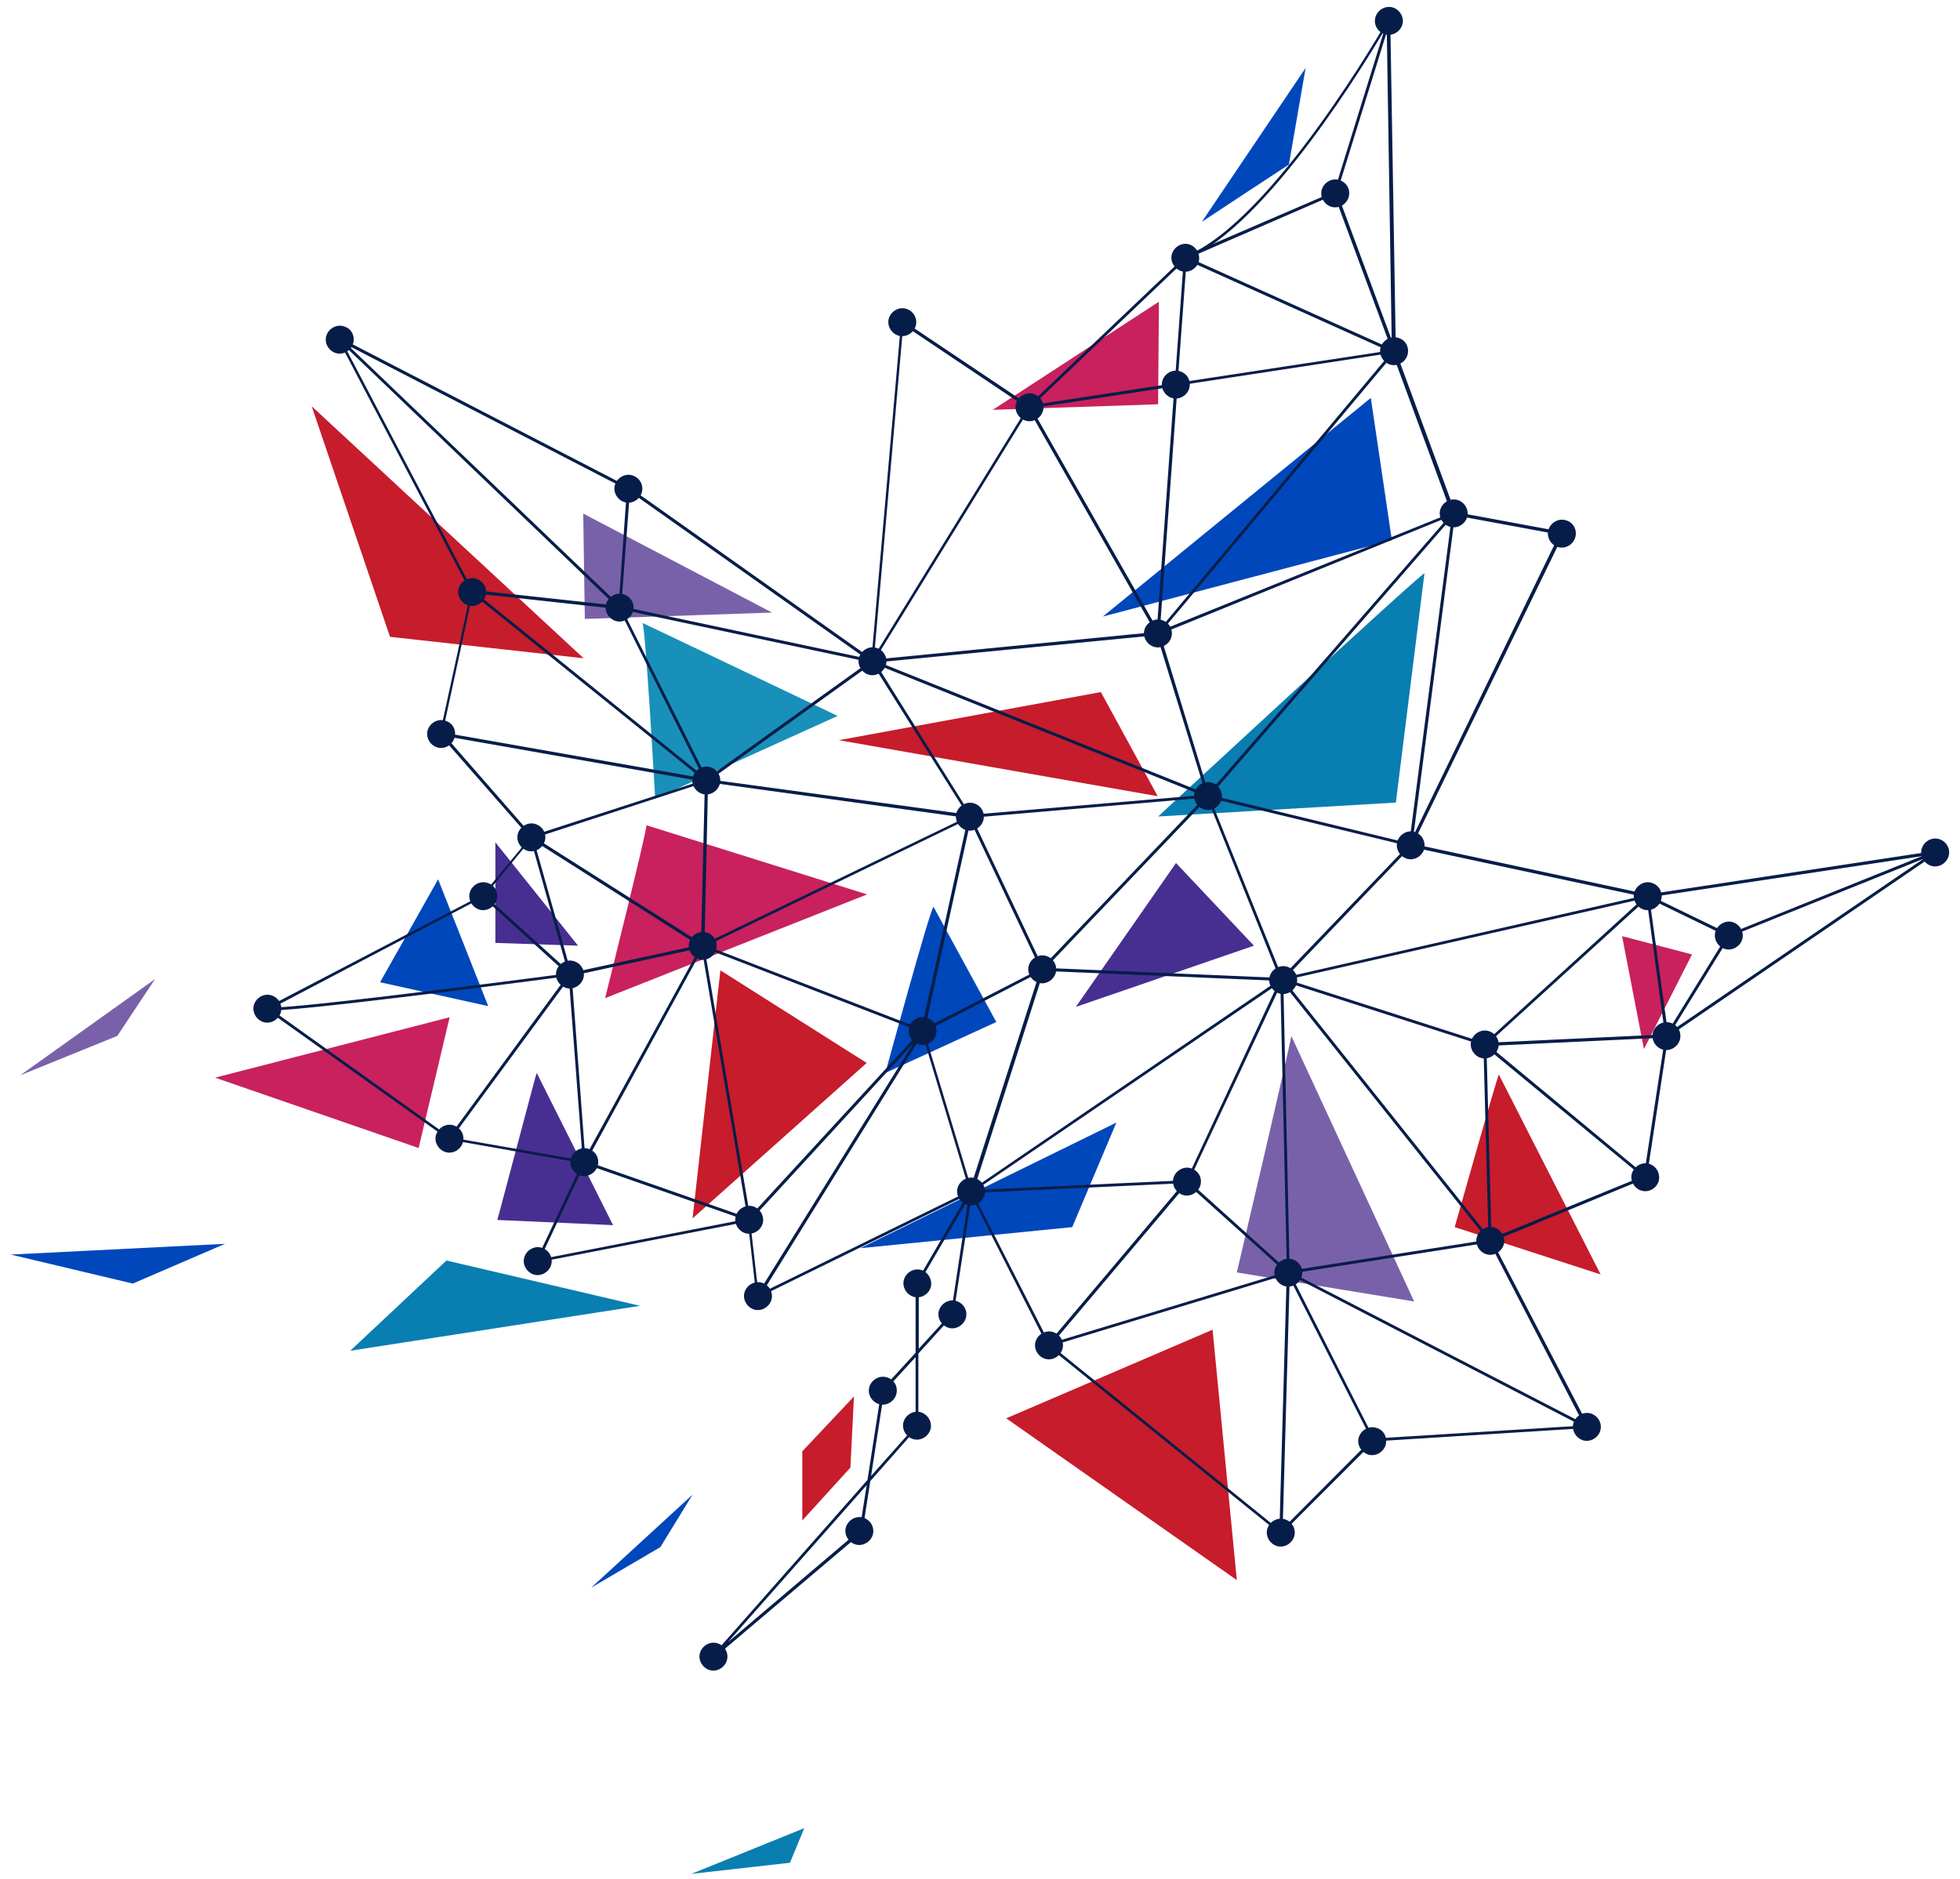 <?xml version="1.0" encoding="utf-8"?>
<!-- Generator: Adobe Illustrator 24.1.0, SVG Export Plug-In . SVG Version: 6.00 Build 0)  -->
<svg version="1.1" id="Layer_1" xmlns="http://www.w3.org/2000/svg" xmlns:xlink="http://www.w3.org/1999/xlink" x="0px" y="0px"
	 viewBox="0 0 493 472.7" style="enable-background:new 0 0 493 472.7;" xml:space="preserve">
<style type="text/css">
	.st0{fill:#C8215D;}
	.st1{fill:#C61C2C;}
	.st2{fill:#7961AA;}
	.st3{fill:#097EB1;}
	.st4{fill:#0047BB;}
	.st5{fill:#1890BA;}
	.st6{fill:#472F92;}
	.st7{fill:#071D49;}
</style>
<polygon class="st0" points="113.1,255.9 54.1,271.1 105.3,288.8 "/>
<polygon class="st1" points="253.1,356.8 305,334.5 311.1,397.5 "/>
<path class="st2" d="M324.8,260.6c-0.1,1.6-13.7,59.5-13.7,59.5l44.6,7.3L324.8,260.6z"/>
<polygon class="st1" points="181.2,244.1 174.2,306.5 218,267.4 "/>
<path class="st1" d="M377,270.3c-0.8,1.9-11.1,38.4-11.1,38.4l36.7,11.9L377,270.3z"/>
<polygon class="st1" points="78.4,102.2 98.1,160.2 146.8,165.6 "/>
<polygon class="st1" points="211,186.2 276.9,174.1 291.2,200.3 "/>
<polygon class="st0" points="408,235.5 413.5,263.9 425.6,240.1 "/>
<path class="st0" d="M162.6,207.6c0.3,0.7-10.4,43.5-10.4,43.5l65.9-26.1L162.6,207.6z"/>
<path class="st3" d="M358.3,144.2c-2,1-67,61.2-67,61.2l59.8-3.5L358.3,144.2z"/>
<polygon class="st0" points="291.5,75.9 249.7,103.1 291.3,101.7 "/>
<polygon class="st3" points="112.3,317.1 88.1,339.8 161,328.5 "/>
<polygon class="st4" points="280.8,282.4 216.4,314 269.7,308.7 "/>
<polygon class="st4" points="110.2,221.2 95.6,247.1 122.8,253.1 "/>
<path class="st4" d="M234.8,228.1c-1.1,1.4-12.1,41.8-12.1,41.8l27.9-12.8L234.8,228.1z"/>
<path class="st5" d="M161.6,156.7c0.8,1.4,3.2,44.2,3.2,44.2l45.9-20.8L161.6,156.7z"/>
<polygon class="st4" points="344.8,100.1 277.4,155.1 350.1,135.9 "/>
<path class="st4" d="M302.3,55.8c1.6-1.1,21.9-14.4,21.9-14.4l4.2-24.3L302.3,55.8z"/>
<polygon class="st4" points="148.7,399.4 174.2,376 166.1,389.2 "/>
<polygon class="st4" points="2.7,315.6 56.6,312.9 33.4,322.9 2.7,315.6 "/>
<polygon class="st3" points="173.9,471.4 202.3,459.9 198.7,468.6 "/>
<polygon class="st2" points="39,246.3 5.1,270.5 29.5,260.6 "/>
<polygon class="st2" points="146.7,129.2 147.1,155.7 194.2,154.1 "/>
<polygon class="st6" points="295.8,217.1 270.6,253.3 315.4,237.9 "/>
<polygon class="st6" points="124.6,211.9 124.6,237.2 145.4,237.9 "/>
<polyline class="st6" points="135,269.9 134.5,271.6 125.1,306.9 154.2,308.2 "/>
<g>
	<g>
		<g>
			<path class="st7" d="M179.7,417l-0.5-0.5l39-44.2l3.5-22.6l8.6-9.4l0-17.5l0.1-0.1l12.9-22.1l-53,26l-2.2-19.3l-53.5,10.4
				l11.8-25.1l-33.4-5.9l-0.1,0l-46.3-33l54.8-28.6l11.9-14.4l-22.7-25.9l7.8-35.8L84.6,84.5l73.7,38.1l60.9,43.1l7.5-85.3
				l32.1,21.5l39.4-37.5l0.1,0c21.9-8.8,50.4-58.8,50.7-59.3l0.7-1.2l0,1.5l1.4,83l14.9,40.4l27.5,5.1l-38.1,78.4l59.1,12.7
				l73.9-11.2l-68.8,47l-5.4,35.5l-0.2,0.1l-38.6,15.9l24.4,46.9l-54.2,3.4L322.2,386l-0.3-0.2l-58.4-47.2l-19.1-37.7l-4.6,29.9
				l-8.8,9.7l0,18.4l-0.1,0.1l-12,13.6l-2,12.9L179.7,417z M218,373.6l-34.9,39.5l33.1-28.1L218,373.6z M222.4,350l-3.3,21.3
				l11.2-12.6l0-17.3L222.4,350z M264.1,338.2l58,46.9l23.1-23.2l0.1,0l53.2-3.3l-24.2-46.7l0.4-0.2l38.8-15.9l5.4-35.4l0.1-0.1
				l66.2-45.2l-70.8,10.7l-0.1,0l-60.1-12.9l38-78.4l-27-5l-15.1-41l-1.3-81.9c-4.4,7.6-30.1,50.3-50.3,58.5l-39.7,37.8l-31.6-21.2
				l-7.5,85.3l-61.9-43.8l-71.6-37l32.8,62.5l0,0.1l-7.7,35.6l22.8,26.1l-12.4,15.1L68,253.8l45.2,32.3l34.2,6l-11.6,24.7l52.8-10.3
				l2.2,19.1l53-26l0.1-0.9l0.4,0.7l0.8-0.4l-0.5,0.9L264.1,338.2z M231.1,322.9l0,16.4l8.1-8.9l4.4-28.9L231.1,322.9z"/>
		</g>
		<g>
			<path class="st7" d="M218.8,166.8l40.1-65.1l33,58L218.8,166.8z M258.8,103.1l-38.7,62.8l70.5-6.9L258.8,103.1z"/>
		</g>
		<g>
			<path class="st7" d="M291.6,160.6l-33.3-58.5l37.2-5.7l2.3-31.9l37.8-16.3l13.4-43.2l0.7,0.2l-13.4,43.2l14.9,40.2l-55,8.4
				L291.6,160.6z M259.4,102.7l31.6,55.4l4.4-60.9L259.4,102.7z M298.5,65.1l-2.3,31.2l53.9-8.2l-14.5-39.1L298.5,65.1z"/>
		</g>
		<g>
			<polygon class="st7" points="354.4,212.6 365.2,129.7 290.1,160.2 350,88.6 298,65.2 298.3,64.5 351.2,88.3 292.5,158.4 
				366.1,128.6 355.2,212.7 			"/>
		</g>
		<g>
			<polygon class="st7" points="303.7,201 290.9,159.5 291.7,159.2 304,199.5 365.4,128.9 365.9,129.4 			"/>
		</g>
		<g>
			<polygon class="st7" points="118.7,149.2 118.8,148.4 155.6,152.4 157.7,122.9 158.5,123 156.2,153.3 			"/>
		</g>
		<g>
			<polygon class="st7" points="321.3,247 354.1,212.8 303.7,200.6 219.3,166.7 155.7,153.2 155.6,153.1 85.2,85.6 85.7,85.1 
				156.1,152.5 219.6,166 304,199.9 355.5,212.4 323.5,245.8 414.4,225.1 414.5,225.8 			"/>
		</g>
		<g>
			<polygon class="st7" points="419,261.7 414.1,225.5 414.8,225.4 419.5,259.5 434.6,235 434.7,235 486.6,214.1 486.9,214.8 
				435.1,235.6 			"/>
		</g>
		<g>
			<polygon class="st7" points="372.5,263.2 414.4,225 435,235 434.7,235.7 414.5,225.9 374.5,262.3 419.2,260.2 419.2,261 			"/>
		</g>
		<g>
			<polygon class="st7" points="323.7,320.1 322,245.3 374.4,311 373.1,261.9 414,295.8 413.6,296.4 373.9,263.6 375.2,313.2 
				322.8,247.5 324.4,320.1 			"/>
		</g>
		<g>
			<polygon class="st7" points="398.9,359.2 322.9,319.9 374.7,311.8 374.9,312.5 325.2,320.3 399.3,358.6 			"/>
		</g>
		<g>
			<polygon class="st7" points="321.8,385.5 323.7,318.7 345.7,362.1 345.1,362.4 324.4,321.6 322.6,385.6 			"/>
		</g>
		<g>
			<path class="st7" d="M262.7,339.1l35.8-42.4l26.2,23.6L262.7,339.1z M298.6,297.8l-33.7,39.9l58.4-17.7L298.6,297.8z"/>
		</g>
		<g>
			<polygon class="st7" points="244.3,300.1 244.2,299.4 298.4,296.9 322.2,245.9 373.6,262.4 373.4,263.1 322.6,246.8 298.8,297.6 
				298.6,297.6 			"/>
		</g>
		<g>
			<path class="st7" d="M261.3,244.2l42.6-44.6l19,47.2L261.3,244.2z M303.7,200.9L263,243.5l58.8,2.5L303.7,200.9z"/>
		</g>
		<g>
			<path class="st7" d="M243.6,300.6l0.3-0.9l-12.2-40.6l0.3-0.1l30.9-15.9l-17.8,55.7l77.2-52.7l0.4,0.6L243.6,300.6z M232.5,259.6
				l11.7,38.9l17.3-53.9L232.5,259.6z"/>
		</g>
		<g>
			<polygon class="st7" points="191.1,326.2 190.4,325.8 229.7,262.5 188.7,307.1 188.1,306.6 231.8,259.1 232.4,259.6 			"/>
		</g>
		<g>
			<polygon class="st7" points="261.8,244 243.4,205.1 243.9,205 303.8,199.9 303.9,200.6 244.5,205.7 262.5,243.7 			"/>
		</g>
		<g>
			<path class="st7" d="M231.7,259.3l11.7-53.2l-67.1,32.5l1-41.9l-0.6-0.1l42.9-30.8l24.6,39.3l1,0.1l-0.9,0.5l-11.8,53.8
				L231.7,259.3z M178.1,196.8l-0.9,40.6l65.6-31.7L178.1,196.8z M219.4,166.9l-40.7,29.2l64.6,8.8L219.4,166.9z"/>
		</g>
		<g>
			<polygon class="st7" points="188.9,307.4 146.8,292.7 147.1,292 188,306.3 176.3,237.4 232.2,259 232,259.7 177.2,238.5 			"/>
		</g>
		<g>
			<path class="st7" d="M113.4,286.6l-0.6-0.4l29.8-40.6c-8.6,1.1-72.2,9.5-75.4,8.5l0.2-0.7c2.6,0.8,50.8-5.3,75.9-8.6l0.9-0.1
				L113.4,286.6z"/>
		</g>
		<g>
			<path class="st7" d="M146.7,293.6l-3.7-48.7l0.3-0.1l34.1-7.4L146.7,293.6z M143.8,245.5l3.4,45.6l28.8-52.6L143.8,245.5z"/>
		</g>
		<g>
			<polygon class="st7" points="144.1,246.3 121.4,225.7 121.8,225.1 142.7,244 133.1,209.8 176.9,237.6 176.5,238.3 134.3,211.5 
							"/>
		</g>
		<g>
			<polygon class="st7" points="133.8,211 133.6,210.3 176.2,196.5 110.9,185 111,184.2 179.2,196.2 			"/>
		</g>
		<g>
			<polygon class="st7" points="178.8,197.7 118.5,149.1 118.9,148.5 176.6,195 155.6,153 156.2,152.7 			"/>
		</g>
	</g>
	<g>
		<path class="st7" d="M299.1,97.8c-0.6,1.8-2.6,2.9-4.4,2.3c-1.8-0.6-2.9-2.6-2.3-4.4c0.6-1.8,2.6-2.9,4.4-2.3
			C298.7,94,299.7,95.9,299.1,97.8z"/>
		<path class="st7" d="M352.7,6.3c-0.6,1.8-2.6,2.9-4.4,2.3C346.4,8,345.4,6,346,4.2c0.6-1.8,2.6-2.9,4.4-2.3
			C352.2,2.5,353.3,4.5,352.7,6.3z"/>
		<path class="st7" d="M339.2,49.7c-0.6,1.8-2.6,2.9-4.4,2.3c-1.8-0.6-2.9-2.6-2.3-4.4s2.6-2.9,4.4-2.3
			C338.8,45.9,339.8,47.8,339.2,49.7z"/>
		<path class="st7" d="M354,89.4c-0.6,1.8-2.6,2.9-4.4,2.3c-1.8-0.6-2.9-2.6-2.3-4.4c0.6-1.8,2.6-2.9,4.4-2.3
			C353.6,85.5,354.6,87.5,354,89.4z"/>
		<path class="st7" d="M369,130.2c-0.6,1.8-2.6,2.9-4.4,2.3c-1.8-0.6-2.9-2.6-2.3-4.4c0.6-1.8,2.6-2.9,4.4-2.3
			C368.5,126.4,369.6,128.4,369,130.2z"/>
		<path class="st7" d="M307.2,201.3c-0.6,1.8-2.6,2.9-4.4,2.3c-1.8-0.6-2.9-2.6-2.3-4.4c0.6-1.8,2.6-2.9,4.4-2.3
			C306.7,197.5,307.8,199.5,307.2,201.3z"/>
		<path class="st7" d="M326.1,247.6c-0.6,1.8-2.6,2.9-4.4,2.3c-1.8-0.6-2.9-2.6-2.3-4.4c0.6-1.8,2.6-2.9,4.4-2.3
			C325.7,243.8,326.7,245.7,326.1,247.6z"/>
		<path class="st7" d="M376.8,263.8c-0.6,1.8-2.6,2.9-4.4,2.3c-1.8-0.6-2.9-2.6-2.3-4.4c0.6-1.8,2.6-2.9,4.4-2.3
			C376.4,260,377.4,262,376.8,263.8z"/>
		<path class="st7" d="M422.5,261.7c-0.6,1.8-2.6,2.9-4.4,2.3c-1.8-0.6-2.9-2.6-2.3-4.4c0.6-1.8,2.6-2.9,4.4-2.3
			C422.1,257.8,423.1,259.8,422.5,261.7z"/>
		<path class="st7" d="M417.8,226.5c-0.6,1.8-2.6,2.9-4.4,2.3c-1.8-0.6-2.9-2.6-2.3-4.4c0.6-1.8,2.6-2.9,4.4-2.3
			C417.4,222.7,418.4,224.7,417.8,226.5z"/>
		<path class="st7" d="M438.2,236.4c-0.6,1.8-2.6,2.9-4.4,2.3c-1.8-0.6-2.9-2.6-2.3-4.4c0.6-1.8,2.6-2.9,4.4-2.3
			C437.7,232.6,438.8,234.6,438.2,236.4z"/>
		<path class="st7" d="M301.5,65.9c-0.6,1.8-2.6,2.9-4.4,2.3c-1.8-0.6-2.9-2.6-2.3-4.4c0.6-1.8,2.6-2.9,4.4-2.3
			C301,62.1,302,64.1,301.5,65.9z"/>
		<path class="st7" d="M294.6,160.4c-0.6,1.8-2.6,2.9-4.4,2.3c-1.8-0.6-2.9-2.6-2.3-4.4c0.6-1.8,2.6-2.9,4.4-2.3
			C294.2,156.6,295.2,158.6,294.6,160.4z"/>
		<path class="st7" d="M262.3,103.5c-0.6,1.8-2.6,2.9-4.4,2.3c-1.8-0.6-2.9-2.6-2.3-4.4c0.6-1.8,2.6-2.9,4.4-2.3
			C261.9,99.7,262.9,101.7,262.3,103.5z"/>
		<path class="st7" d="M230.3,82.1c-0.6,1.8-2.6,2.9-4.4,2.3c-1.8-0.6-2.9-2.6-2.3-4.4c0.6-1.8,2.6-2.9,4.4-2.3
			C229.9,78.3,230.9,80.3,230.3,82.1z"/>
		<path class="st7" d="M222.8,167.4c-0.6,1.8-2.6,2.9-4.4,2.3c-1.8-0.6-2.9-2.6-2.3-4.4c0.6-1.8,2.6-2.9,4.4-2.3
			C222.4,163.6,223.4,165.6,222.8,167.4z"/>
		<path class="st7" d="M180.1,239c-0.6,1.8-2.6,2.9-4.4,2.3c-1.8-0.6-2.9-2.6-2.3-4.4c0.6-1.8,2.6-2.9,4.4-2.3
			C179.7,235.2,180.7,237.2,180.1,239z"/>
		<path class="st7" d="M181,197.4c-0.6,1.8-2.6,2.9-4.4,2.3c-1.8-0.6-2.9-2.6-2.3-4.4c0.6-1.8,2.6-2.9,4.4-2.3
			C180.6,193.6,181.6,195.6,181,197.4z"/>
		<path class="st7" d="M247.3,206.5c-0.6,1.8-2.6,2.9-4.4,2.3c-1.8-0.6-2.9-2.6-2.3-4.4c0.6-1.8,2.6-2.9,4.4-2.3
			C246.9,202.7,247.9,204.6,247.3,206.5z"/>
		<path class="st7" d="M265.5,244.9c-0.6,1.8-2.6,2.9-4.4,2.3c-1.8-0.6-2.9-2.6-2.3-4.4c0.6-1.8,2.6-2.9,4.4-2.3
			C265.1,241.1,266.1,243.1,265.5,244.9z"/>
		<path class="st7" d="M161.4,124c-0.6,1.8-2.6,2.9-4.4,2.3c-1.8-0.6-2.9-2.6-2.3-4.4c0.6-1.8,2.6-2.9,4.4-2.3
			C161,120.2,162,122.2,161.4,124z"/>
		<path class="st7" d="M159.2,153.9c-0.6,1.8-2.6,2.9-4.4,2.3c-1.8-0.6-2.9-2.6-2.3-4.4c0.6-1.8,2.6-2.9,4.4-2.3
			C158.8,150.1,159.8,152.1,159.2,153.9z"/>
		<path class="st7" d="M122.1,150c-0.6,1.8-2.6,2.9-4.4,2.3c-1.8-0.6-2.9-2.6-2.3-4.4c0.6-1.8,2.6-2.9,4.4-2.3
			C121.7,146.2,122.7,148.1,122.1,150z"/>
		<path class="st7" d="M88.8,86.5c-0.6,1.8-2.6,2.9-4.4,2.3c-1.8-0.6-2.9-2.6-2.3-4.4c0.6-1.8,2.6-2.9,4.4-2.3
			C88.4,82.6,89.4,84.6,88.8,86.5z"/>
		<path class="st7" d="M114.3,185.7c-0.6,1.8-2.6,2.9-4.4,2.3c-1.8-0.6-2.9-2.6-2.3-4.4c0.6-1.8,2.6-2.9,4.4-2.3
			C113.9,181.8,114.9,183.8,114.3,185.7z"/>
		<path class="st7" d="M137,211.7c-0.6,1.8-2.6,2.9-4.4,2.3c-1.8-0.6-2.9-2.6-2.3-4.4c0.6-1.8,2.6-2.9,4.4-2.3
			C136.6,207.9,137.6,209.9,137,211.7z"/>
		<path class="st7" d="M146.7,246.2c-0.6,1.8-2.6,2.9-4.4,2.3c-1.8-0.6-2.9-2.6-2.3-4.4c0.6-1.8,2.6-2.9,4.4-2.3
			C146.3,242.4,147.3,244.4,146.7,246.2z"/>
		<path class="st7" d="M150.3,293.4c-0.6,1.8-2.6,2.9-4.4,2.3c-1.8-0.6-2.9-2.6-2.3-4.4c0.6-1.8,2.6-2.9,4.4-2.3
			C149.9,289.6,150.9,291.5,150.3,293.4z"/>
		<path class="st7" d="M191.8,307.9c-0.6,1.8-2.6,2.9-4.4,2.3c-1.8-0.6-2.9-2.6-2.3-4.4c0.6-1.8,2.6-2.9,4.4-2.3
			C191.3,304.1,192.4,306.1,191.8,307.9z"/>
		<path class="st7" d="M219.5,386.2c-0.6,1.8-2.6,2.9-4.4,2.3c-1.8-0.6-2.9-2.6-2.3-4.4c0.6-1.8,2.6-2.9,4.4-2.3
			C219,382.4,220.1,384.3,219.5,386.2z"/>
		<path class="st7" d="M225.4,350.9c-0.6,1.8-2.6,2.9-4.4,2.3c-1.8-0.6-2.9-2.6-2.3-4.4c0.6-1.8,2.6-2.9,4.4-2.3
			C225,347,226,349,225.4,350.9z"/>
		<path class="st7" d="M242.9,331.7c-0.6,1.8-2.6,2.9-4.4,2.3c-1.8-0.6-2.9-2.6-2.3-4.4c0.6-1.8,2.6-2.9,4.4-2.3
			C242.5,327.9,243.5,329.9,242.9,331.7z"/>
		<path class="st7" d="M234,359.7c-0.6,1.8-2.6,2.9-4.4,2.3c-1.8-0.6-2.9-2.6-2.3-4.4c0.6-1.8,2.6-2.9,4.4-2.3
			C233.5,355.9,234.6,357.9,234,359.7z"/>
		<path class="st7" d="M234.1,323.9c-0.6,1.8-2.6,2.9-4.4,2.3c-1.8-0.6-2.9-2.6-2.3-4.4c0.6-1.8,2.6-2.9,4.4-2.3
			C233.6,320.1,234.6,322.1,234.1,323.9z"/>
		<path class="st7" d="M247.6,300.8c-0.6,1.8-2.6,2.9-4.4,2.3c-1.8-0.6-2.9-2.6-2.3-4.4c0.6-1.8,2.6-2.9,4.4-2.3
			C247.2,297,248.2,299,247.6,300.8z"/>
		<path class="st7" d="M235.4,260.4c-0.6,1.8-2.6,2.9-4.4,2.3c-1.8-0.6-2.9-2.6-2.3-4.4c0.6-1.8,2.6-2.9,4.4-2.3
			C235,256.6,236,258.6,235.4,260.4z"/>
		<path class="st7" d="M124.9,226.5c-0.6,1.8-2.6,2.9-4.4,2.3c-1.8-0.6-2.9-2.6-2.3-4.4c0.6-1.8,2.6-2.9,4.4-2.3
			C124.5,222.6,125.5,224.6,124.9,226.5z"/>
		<path class="st7" d="M70.6,254.8c-0.6,1.8-2.6,2.9-4.4,2.3c-1.8-0.6-2.9-2.6-2.3-4.4c0.6-1.8,2.6-2.9,4.4-2.3
			C70.2,251,71.2,253,70.6,254.8z"/>
		<path class="st7" d="M116.4,287.5c-0.6,1.8-2.6,2.9-4.4,2.3c-1.8-0.6-2.9-2.6-2.3-4.4c0.6-1.8,2.6-2.9,4.4-2.3
			C116,283.7,117,285.7,116.4,287.5z"/>
		<path class="st7" d="M138.6,318.3c-0.6,1.8-2.6,2.9-4.4,2.3c-1.8-0.6-2.9-2.6-2.3-4.4c0.6-1.8,2.6-2.9,4.4-2.3
			C138.2,314.5,139.2,316.5,138.6,318.3z"/>
		<path class="st7" d="M194,327.1c-0.6,1.8-2.6,2.9-4.4,2.3c-1.8-0.6-2.9-2.6-2.3-4.4c0.6-1.8,2.6-2.9,4.4-2.3
			C193.6,323.3,194.6,325.3,194,327.1z"/>
		<path class="st7" d="M267.2,339.5c-0.6,1.8-2.6,2.9-4.4,2.3c-1.8-0.6-2.9-2.6-2.3-4.4c0.6-1.8,2.6-2.9,4.4-2.3
			C266.8,335.7,267.8,337.6,267.2,339.5z"/>
		<path class="st7" d="M325.5,386.6c-0.6,1.8-2.6,2.9-4.4,2.3c-1.8-0.6-2.9-2.6-2.3-4.4c0.6-1.8,2.6-2.9,4.4-2.3
			C325.1,382.8,326.1,384.8,325.5,386.6z"/>
		<path class="st7" d="M402.5,360c-0.6,1.8-2.6,2.9-4.4,2.3c-1.8-0.6-2.9-2.6-2.3-4.4c0.6-1.8,2.6-2.9,4.4-2.3
			C402,356.2,403.1,358.1,402.5,360z"/>
		<path class="st7" d="M348.5,363.6c-0.6,1.8-2.6,2.9-4.4,2.3c-1.8-0.6-2.9-2.6-2.3-4.4c0.6-1.8,2.6-2.9,4.4-2.3
			C348.1,359.7,349.1,361.7,348.5,363.6z"/>
		<path class="st7" d="M327.4,321.2c-0.6,1.8-2.6,2.9-4.4,2.3c-1.8-0.6-2.9-2.6-2.3-4.4c0.6-1.8,2.6-2.9,4.4-2.3
			C327,317.4,328,319.3,327.4,321.2z"/>
		<path class="st7" d="M301.9,298.3c-0.6,1.8-2.6,2.9-4.4,2.3c-1.8-0.6-2.9-2.6-2.3-4.4c0.6-1.8,2.6-2.9,4.4-2.3
			C301.5,294.5,302.5,296.4,301.9,298.3z"/>
		<path class="st7" d="M417.2,297.2c-0.6,1.8-2.6,2.9-4.4,2.3c-1.8-0.6-2.9-2.6-2.3-4.4c0.6-1.8,2.6-2.9,4.4-2.3
			C416.7,293.4,417.7,295.3,417.2,297.2z"/>
		<path class="st7" d="M378.2,313.2c-0.6,1.8-2.6,2.9-4.4,2.3c-1.8-0.6-2.9-2.6-2.3-4.4c0.6-1.8,2.6-2.9,4.4-2.3
			C377.7,309.4,378.8,311.4,378.2,313.2z"/>
		<path class="st7" d="M490.1,215.5c-0.6,1.8-2.6,2.9-4.4,2.3c-1.8-0.6-2.9-2.6-2.3-4.4c0.6-1.8,2.6-2.9,4.4-2.3
			C489.7,211.7,490.7,213.7,490.1,215.5z"/>
		<path class="st7" d="M358.2,213.7c-0.6,1.8-2.6,2.9-4.4,2.3c-1.8-0.6-2.9-2.6-2.3-4.4c0.6-1.8,2.6-2.9,4.4-2.3
			C357.7,209.9,358.7,211.8,358.2,213.7z"/>
		<path class="st7" d="M396.2,135.3c-0.6,1.8-2.6,2.9-4.4,2.3c-1.8-0.6-2.9-2.6-2.3-4.4c0.6-1.8,2.6-2.9,4.4-2.3
			C395.8,131.4,396.8,133.4,396.2,135.3z"/>
		<path class="st7" d="M182.8,417.8c-0.6,1.8-2.6,2.9-4.4,2.3c-1.8-0.6-2.9-2.6-2.3-4.4c0.6-1.8,2.6-2.9,4.4-2.3
			C182.4,414,183.4,416,182.8,417.8z"/>
	</g>
</g>
<polygon class="st1" points="214.8,351.3 201.8,365.1 201.8,382.5 213.9,369.2 "/>
</svg>

